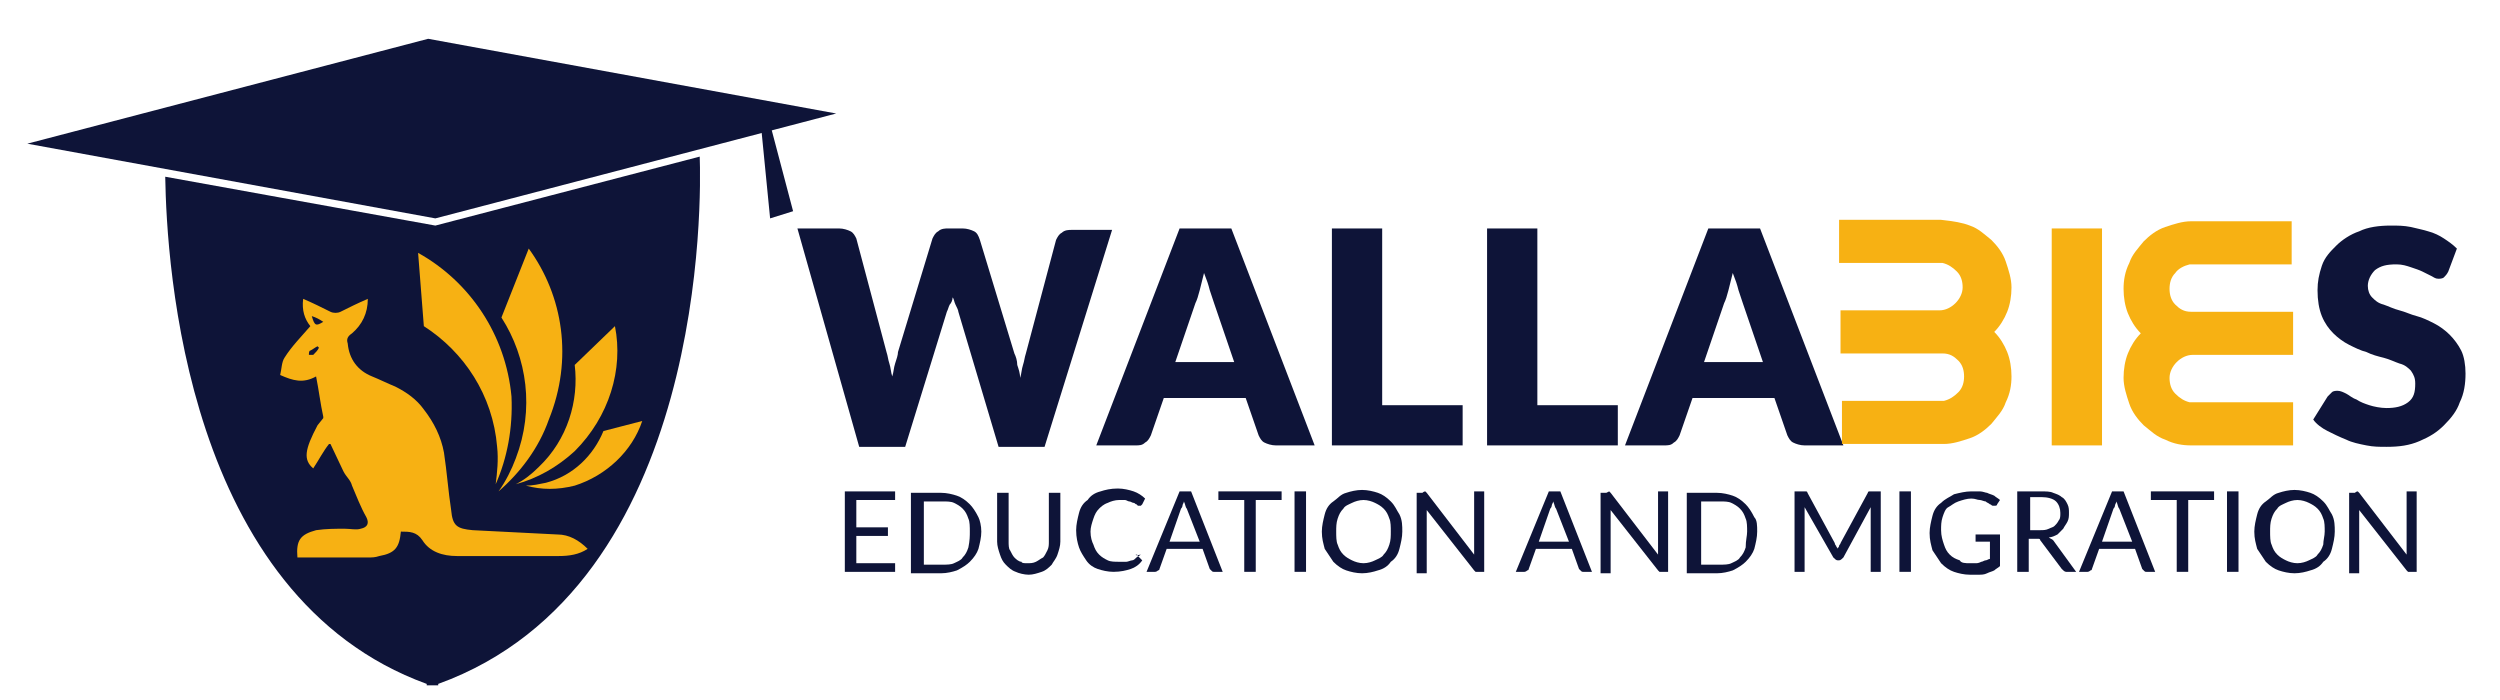 <?xml version="1.0" encoding="utf-8"?>
<!-- Generator: Adobe Illustrator 19.0.0, SVG Export Plug-In . SVG Version: 6.00 Build 0)  -->
<svg version="1.1" id="Layer_1" xmlns="http://www.w3.org/2000/svg" xmlns:xlink="http://www.w3.org/1999/xlink" x="0px" y="0px"
	 viewBox="-447 516.3 174 48.7" style="enable-background:new -447 516.3 174 48.7;" xml:space="preserve">
<style type="text/css">
	.st0{fill:#0E1438;}
	.st1{fill:#F7B113;}
	.st2{fill:#CB7748;}
</style>
<title>logo</title>
<g>
	<path id="XMLID_196_" class="st0" d="M-384.7,550.5v0.6h-2.7v1.9h2.2v0.6h-2.2v1.9h2.7v0.6h-3.5v-5.6H-384.7z"/>
	<path id="XMLID_193_" class="st0" d="M-378.7,553.3c0,0.4-0.1,0.8-0.2,1.2c-0.1,0.3-0.3,0.6-0.6,0.9c-0.2,0.2-0.5,0.4-0.9,0.6
		c-0.3,0.1-0.7,0.2-1.1,0.2h-2.1v-5.6h2.1c0.4,0,0.8,0.1,1.1,0.2c0.3,0.1,0.6,0.3,0.9,0.6c0.2,0.2,0.4,0.5,0.6,0.9
		C-378.8,552.5-378.7,552.9-378.7,553.3z M-379.5,553.3c0-0.3,0-0.7-0.1-0.9c-0.1-0.3-0.2-0.5-0.4-0.7c-0.2-0.2-0.4-0.3-0.6-0.4
		c-0.2-0.1-0.5-0.1-0.8-0.1h-1.3v4.4h1.3c0.3,0,0.6,0,0.8-0.1c0.2-0.1,0.5-0.2,0.6-0.4c0.2-0.2,0.3-0.4,0.4-0.7
		C-379.5,553.9-379.5,553.6-379.5,553.3z"/>
	<path id="XMLID_191_" class="st0" d="M-375.5,555.5c0.2,0,0.4,0,0.6-0.1c0.2-0.1,0.3-0.2,0.5-0.3c0.1-0.1,0.2-0.3,0.3-0.5
		c0.1-0.2,0.1-0.4,0.1-0.6v-3.4h0.8v3.4c0,0.3-0.1,0.6-0.2,0.9c-0.1,0.3-0.3,0.5-0.4,0.7c-0.2,0.2-0.4,0.4-0.7,0.5
		c-0.3,0.1-0.6,0.2-0.9,0.2c-0.3,0-0.7-0.1-0.9-0.2c-0.3-0.1-0.5-0.3-0.7-0.5c-0.2-0.2-0.3-0.4-0.4-0.7c-0.1-0.3-0.2-0.6-0.2-0.9
		v-3.4h0.8v3.4c0,0.2,0,0.5,0.1,0.6c0.1,0.2,0.2,0.4,0.3,0.5c0.1,0.1,0.3,0.3,0.5,0.3C-375.9,555.5-375.7,555.5-375.5,555.5z"/>
	<path id="XMLID_189_" class="st0" d="M-367.9,554.9c0,0,0.1,0,0.1,0.1l0.3,0.3c-0.2,0.3-0.5,0.5-0.8,0.6c-0.3,0.1-0.7,0.2-1.2,0.2
		c-0.4,0-0.8-0.1-1.1-0.2c-0.3-0.1-0.6-0.3-0.8-0.6s-0.4-0.6-0.5-0.9s-0.2-0.7-0.2-1.2c0-0.4,0.1-0.8,0.2-1.2s0.3-0.7,0.6-0.9
		c0.2-0.3,0.5-0.5,0.9-0.6c0.3-0.1,0.7-0.2,1.2-0.2c0.4,0,0.8,0.1,1.1,0.2c0.3,0.1,0.6,0.3,0.8,0.5l-0.2,0.4c0,0,0,0-0.1,0.1
		c0,0-0.1,0-0.1,0c0,0-0.1,0-0.1,0c0,0-0.1-0.1-0.1-0.1c-0.1,0-0.1-0.1-0.2-0.1c-0.1,0-0.2-0.1-0.3-0.1c-0.1,0-0.2-0.1-0.3-0.1
		c-0.1,0-0.3,0-0.4,0c-0.3,0-0.6,0.1-0.8,0.2c-0.3,0.1-0.5,0.3-0.6,0.4c-0.2,0.2-0.3,0.4-0.4,0.7c-0.1,0.3-0.2,0.6-0.2,0.9
		c0,0.4,0.1,0.7,0.2,0.9c0.1,0.3,0.2,0.5,0.4,0.7c0.2,0.2,0.4,0.3,0.6,0.4c0.2,0.1,0.5,0.1,0.8,0.1c0.2,0,0.3,0,0.5,0
		c0.1,0,0.3-0.1,0.4-0.1c0.1,0,0.2-0.1,0.3-0.2c0.1-0.1,0.2-0.1,0.3-0.2C-368,555-368,554.9-367.9,554.9z"/>
	<path id="XMLID_187_" class="st0" d="M-282.9,550.5c0,0,0.1,0.1,0.1,0.1l3.3,4.3c0-0.1,0-0.1,0-0.2c0-0.1,0-0.1,0-0.2v-4h0.7v5.6
		h-0.4c-0.1,0-0.1,0-0.2,0c0,0-0.1-0.1-0.1-0.1l-3.3-4.2c0,0.1,0,0.1,0,0.2c0,0.1,0,0.1,0,0.2v4h-0.7v-5.6h0.4
		C-283,550.5-282.9,550.5-282.9,550.5z"/>
	<path id="XMLID_185_" class="st0" d="M-391.5,532.2h2.9c0.3,0,0.6,0.1,0.8,0.2c0.2,0.1,0.3,0.3,0.4,0.5l2.1,7.9
		c0.1,0.3,0.1,0.5,0.2,0.8c0.1,0.3,0.1,0.6,0.2,0.9c0.1-0.3,0.1-0.6,0.2-0.9c0.1-0.3,0.2-0.6,0.2-0.8l2.4-7.9
		c0.1-0.2,0.2-0.4,0.4-0.5c0.2-0.2,0.5-0.2,0.7-0.2h1c0.3,0,0.6,0.1,0.8,0.2c0.2,0.1,0.3,0.3,0.4,0.6l2.4,7.9
		c0.1,0.2,0.2,0.5,0.2,0.8c0.1,0.3,0.2,0.6,0.2,0.9c0.1-0.3,0.1-0.6,0.2-0.9c0.1-0.3,0.1-0.5,0.2-0.8l2.1-7.9
		c0.1-0.2,0.2-0.4,0.4-0.5c0.2-0.2,0.5-0.2,0.7-0.2h2.8l-4.7,15.1h-3.2l-2.8-9.4c0-0.1-0.1-0.3-0.2-0.5c-0.1-0.2-0.1-0.4-0.2-0.5
		c0,0.2-0.1,0.4-0.2,0.5c-0.1,0.2-0.1,0.3-0.2,0.5l-2.9,9.4h-3.2L-391.5,532.2z"/>
	<path id="XMLID_183_" class="st0" d="M-276.6,535.2c-0.1,0.2-0.2,0.3-0.3,0.4s-0.3,0.1-0.4,0.1c-0.2,0-0.3-0.1-0.5-0.2
		c-0.2-0.1-0.4-0.2-0.6-0.3c-0.2-0.1-0.5-0.2-0.8-0.3c-0.3-0.1-0.6-0.2-1-0.2c-0.7,0-1.1,0.1-1.5,0.4c-0.3,0.3-0.5,0.7-0.5,1.1
		c0,0.3,0.1,0.6,0.3,0.8c0.2,0.2,0.4,0.4,0.8,0.5c0.3,0.1,0.7,0.3,1.1,0.4c0.4,0.1,0.8,0.3,1.2,0.4c0.4,0.1,0.8,0.3,1.2,0.5
		c0.4,0.2,0.8,0.5,1.1,0.8c0.3,0.3,0.6,0.7,0.8,1.1c0.2,0.4,0.3,1,0.3,1.6c0,0.7-0.1,1.4-0.4,2c-0.2,0.6-0.6,1.1-1.1,1.6
		c-0.5,0.5-1,0.8-1.7,1.1c-0.7,0.3-1.4,0.4-2.3,0.4c-0.5,0-0.9,0-1.4-0.1c-0.5-0.1-1-0.2-1.4-0.4c-0.5-0.2-0.9-0.4-1.3-0.6
		c-0.4-0.2-0.8-0.5-1-0.8l1-1.6c0.1-0.1,0.2-0.2,0.3-0.3c0.1-0.1,0.3-0.1,0.4-0.1c0.2,0,0.4,0.1,0.6,0.2s0.4,0.3,0.7,0.4
		c0.3,0.2,0.6,0.3,0.9,0.4c0.3,0.1,0.8,0.2,1.2,0.2c0.6,0,1.1-0.1,1.5-0.4c0.4-0.3,0.5-0.7,0.5-1.3c0-0.4-0.1-0.6-0.3-0.9
		c-0.2-0.2-0.4-0.4-0.8-0.5c-0.3-0.1-0.7-0.3-1.1-0.4c-0.4-0.1-0.8-0.2-1.2-0.4c-0.4-0.1-0.8-0.3-1.2-0.5c-0.4-0.2-0.8-0.5-1.1-0.8
		c-0.3-0.3-0.6-0.7-0.8-1.2c-0.2-0.5-0.3-1.1-0.3-1.8c0-0.6,0.1-1.1,0.3-1.7s0.6-1,1-1.4c0.4-0.4,1-0.8,1.6-1
		c0.6-0.3,1.4-0.4,2.2-0.4c0.5,0,0.9,0,1.4,0.1c0.4,0.1,0.9,0.2,1.2,0.3c0.4,0.1,0.8,0.3,1.1,0.5c0.3,0.2,0.6,0.4,0.9,0.7
		L-276.6,535.2z"/>
	<path id="XMLID_180_" class="st0" d="M-361.9,556.1h-0.6c-0.1,0-0.1,0-0.2-0.1c0,0-0.1-0.1-0.1-0.1l-0.5-1.4h-2.5l-0.5,1.4
		c0,0,0,0.1-0.1,0.1c0,0-0.1,0.1-0.2,0.1h-0.6l2.3-5.6h0.8L-361.9,556.1z M-365.6,554h2.1l-0.9-2.3c-0.1-0.1-0.1-0.3-0.2-0.5
		c0,0.1-0.1,0.2-0.1,0.3c0,0.1-0.1,0.2-0.1,0.2L-365.6,554z"/>
	<path id="XMLID_178_" class="st0" d="M-357.8,550.5v0.6h-1.8v5h-0.8v-5h-1.8v-0.6H-357.8z"/>
	<path id="XMLID_176_" class="st0" d="M-356.1,556.1h-0.8v-5.6h0.8V556.1z"/>
	<path id="XMLID_173_" class="st0" d="M-349.4,553.3c0,0.4-0.1,0.8-0.2,1.2c-0.1,0.4-0.3,0.7-0.6,0.9c-0.2,0.3-0.5,0.5-0.9,0.6
		c-0.3,0.1-0.7,0.2-1.1,0.2s-0.8-0.1-1.1-0.2c-0.3-0.1-0.6-0.3-0.9-0.6c-0.2-0.3-0.4-0.6-0.6-0.9c-0.1-0.4-0.2-0.7-0.2-1.2
		c0-0.4,0.1-0.8,0.2-1.2c0.1-0.4,0.3-0.7,0.6-0.9s0.5-0.5,0.9-0.6c0.3-0.1,0.7-0.2,1.1-0.2s0.8,0.1,1.1,0.2c0.3,0.1,0.6,0.3,0.9,0.6
		s0.4,0.6,0.6,0.9C-349.4,552.5-349.4,552.9-349.4,553.3z M-350.2,553.3c0-0.3,0-0.7-0.1-0.9c-0.1-0.3-0.2-0.5-0.4-0.7
		c-0.2-0.2-0.4-0.3-0.6-0.4c-0.2-0.1-0.5-0.2-0.8-0.2c-0.3,0-0.6,0.1-0.8,0.2c-0.2,0.1-0.5,0.2-0.6,0.4c-0.2,0.2-0.3,0.4-0.4,0.7
		c-0.1,0.3-0.1,0.6-0.1,0.9c0,0.3,0,0.7,0.1,0.9c0.1,0.3,0.2,0.5,0.4,0.7c0.2,0.2,0.4,0.3,0.6,0.4c0.2,0.1,0.5,0.2,0.8,0.2
		c0.3,0,0.6-0.1,0.8-0.2c0.2-0.1,0.5-0.2,0.6-0.4c0.2-0.2,0.3-0.4,0.4-0.7C-350.2,553.9-350.2,553.6-350.2,553.3z"/>
	<path id="XMLID_171_" class="st0" d="M-347.8,550.5c0,0,0.1,0.1,0.1,0.1l3.3,4.3c0-0.1,0-0.1,0-0.2c0-0.1,0-0.1,0-0.2v-4h0.7v5.6
		h-0.4c-0.1,0-0.1,0-0.2,0c0,0-0.1-0.1-0.1-0.1l-3.3-4.2c0,0.1,0,0.1,0,0.2c0,0.1,0,0.1,0,0.2v4h-0.7v-5.6h0.4
		C-347.9,550.5-347.8,550.5-347.8,550.5z"/>
	<path id="XMLID_168_" class="st0" d="M-336.2,556.1h-0.6c-0.1,0-0.1,0-0.2-0.1c0,0-0.1-0.1-0.1-0.1l-0.5-1.4h-2.5l-0.5,1.4
		c0,0,0,0.1-0.1,0.1c0,0-0.1,0.1-0.2,0.1h-0.6l2.3-5.6h0.8L-336.2,556.1z M-339.9,554h2.1l-0.9-2.3c-0.1-0.1-0.1-0.3-0.2-0.5
		c0,0.1-0.1,0.2-0.1,0.3c0,0.1-0.1,0.2-0.1,0.2L-339.9,554z"/>
	<path id="XMLID_166_" class="st0" d="M-335,550.5c0,0,0.1,0.1,0.1,0.1l3.3,4.3c0-0.1,0-0.1,0-0.2c0-0.1,0-0.1,0-0.2v-4h0.7v5.6
		h-0.4c-0.1,0-0.1,0-0.2,0c0,0-0.1-0.1-0.1-0.1l-3.3-4.2c0,0.1,0,0.1,0,0.2c0,0.1,0,0.1,0,0.2v4h-0.7v-5.6h0.4
		C-335,550.5-335,550.5-335,550.5z"/>
	<path id="XMLID_163_" class="st0" d="M-324.7,553.3c0,0.4-0.1,0.8-0.2,1.2c-0.1,0.3-0.3,0.6-0.6,0.9c-0.2,0.2-0.5,0.4-0.9,0.6
		c-0.3,0.1-0.7,0.2-1.1,0.2h-2.1v-5.6h2.1c0.4,0,0.8,0.1,1.1,0.2c0.3,0.1,0.6,0.3,0.9,0.6c0.2,0.2,0.4,0.5,0.6,0.9
		C-324.7,552.5-324.7,552.9-324.7,553.3z M-325.4,553.3c0-0.3,0-0.7-0.1-0.9c-0.1-0.3-0.2-0.5-0.4-0.7c-0.2-0.2-0.4-0.3-0.6-0.4
		c-0.2-0.1-0.5-0.1-0.8-0.1h-1.3v4.4h1.3c0.3,0,0.6,0,0.8-0.1c0.2-0.1,0.5-0.2,0.6-0.4c0.2-0.2,0.3-0.4,0.4-0.7
		C-325.5,553.9-325.4,553.6-325.4,553.3z"/>
	<path id="XMLID_161_" class="st0" d="M-319.2,554.3c0,0.1,0.1,0.1,0.1,0.2c0-0.1,0.1-0.1,0.1-0.2c0-0.1,0.1-0.1,0.1-0.2l1.9-3.5
		c0-0.1,0.1-0.1,0.1-0.1c0,0,0.1,0,0.2,0h0.6v5.6h-0.7V552c0-0.1,0-0.1,0-0.2c0-0.1,0-0.1,0-0.2l-1.9,3.5c-0.1,0.1-0.2,0.2-0.3,0.2
		h-0.1c-0.1,0-0.2-0.1-0.3-0.2l-2-3.5c0,0.1,0,0.1,0,0.2c0,0.1,0,0.1,0,0.2v4.1h-0.7v-5.6h0.6c0.1,0,0.1,0,0.2,0c0,0,0.1,0,0.1,0.1
		l1.9,3.5C-319.3,554.1-319.3,554.2-319.2,554.3z"/>
	<path id="XMLID_159_" class="st0" d="M-314,556.1h-0.8v-5.6h0.8V556.1z"/>
	<path id="XMLID_157_" class="st0" d="M-309.9,555.5c0.2,0,0.3,0,0.4,0c0.1,0,0.2,0,0.4-0.1c0.1,0,0.2-0.1,0.3-0.1
		c0.1,0,0.2-0.1,0.3-0.1V554h-0.9c0,0-0.1,0-0.1,0c0,0,0-0.1,0-0.1v-0.4h1.7v2.2c-0.1,0.1-0.3,0.2-0.4,0.3c-0.2,0.1-0.3,0.1-0.5,0.2
		s-0.4,0.1-0.6,0.1c-0.2,0-0.4,0-0.6,0c-0.4,0-0.8-0.1-1.1-0.2c-0.3-0.1-0.6-0.3-0.9-0.6c-0.2-0.3-0.4-0.6-0.6-0.9
		c-0.1-0.4-0.2-0.7-0.2-1.2c0-0.4,0.1-0.8,0.2-1.2c0.1-0.4,0.3-0.7,0.6-0.9c0.3-0.3,0.6-0.4,0.9-0.6c0.4-0.1,0.8-0.2,1.2-0.2
		c0.2,0,0.4,0,0.6,0c0.2,0,0.4,0.1,0.5,0.1c0.2,0.1,0.3,0.1,0.5,0.2c0.1,0.1,0.3,0.2,0.4,0.3l-0.2,0.3c0,0.1-0.1,0.1-0.2,0.1
		c0,0-0.1,0-0.1,0c-0.1,0-0.1-0.1-0.2-0.1c-0.1-0.1-0.2-0.1-0.3-0.2c-0.1,0-0.3-0.1-0.4-0.1c-0.2,0-0.3-0.1-0.6-0.1
		c-0.3,0-0.6,0.1-0.9,0.2c-0.3,0.1-0.5,0.3-0.7,0.4s-0.3,0.4-0.4,0.7c-0.1,0.3-0.1,0.6-0.1,0.9c0,0.4,0.1,0.7,0.2,1
		c0.1,0.3,0.2,0.5,0.4,0.7c0.2,0.2,0.4,0.3,0.7,0.4C-310.5,555.5-310.2,555.5-309.9,555.5z"/>
	<path id="XMLID_154_" class="st0" d="M-305.8,553.7v2.4h-0.8v-5.6h1.6c0.4,0,0.7,0,0.9,0.1c0.3,0.1,0.5,0.2,0.6,0.3
		c0.2,0.1,0.3,0.3,0.4,0.5s0.1,0.4,0.1,0.6c0,0.2,0,0.4-0.1,0.6c-0.1,0.2-0.2,0.3-0.3,0.5c-0.1,0.1-0.3,0.3-0.4,0.4
		c-0.2,0.1-0.4,0.2-0.6,0.2c0.1,0.1,0.2,0.1,0.3,0.2l1.6,2.2h-0.7c-0.1,0-0.2-0.1-0.3-0.2l-1.5-2c0-0.1-0.1-0.1-0.1-0.1
		c-0.1,0-0.1,0-0.2,0H-305.8z M-305.8,553.2h0.8c0.2,0,0.4,0,0.6-0.1c0.2-0.1,0.3-0.1,0.4-0.2c0.1-0.1,0.2-0.2,0.3-0.4
		c0.1-0.1,0.1-0.3,0.1-0.5c0-0.3-0.1-0.6-0.3-0.8c-0.2-0.2-0.6-0.3-1-0.3h-0.8V553.2z"/>
	<path id="XMLID_151_" class="st0" d="M-297,556.1h-0.6c-0.1,0-0.1,0-0.2-0.1c0,0-0.1-0.1-0.1-0.1l-0.5-1.4h-2.5l-0.5,1.4
		c0,0,0,0.1-0.1,0.1c0,0-0.1,0.1-0.2,0.1h-0.6l2.3-5.6h0.8L-297,556.1z M-300.7,554h2.1l-0.9-2.3c-0.1-0.1-0.1-0.3-0.2-0.5
		c0,0.1-0.1,0.2-0.1,0.3c0,0.1-0.1,0.2-0.1,0.2L-300.7,554z"/>
	<path id="XMLID_133_" class="st0" d="M-292.9,550.5v0.6h-1.8v5h-0.8v-5h-1.8v-0.6H-292.9z"/>
	<path id="XMLID_131_" class="st0" d="M-291.2,556.1h-0.8v-5.6h0.8V556.1z"/>
	<path id="XMLID_128_" class="st0" d="M-284.5,553.3c0,0.4-0.1,0.8-0.2,1.2c-0.1,0.4-0.3,0.7-0.6,0.9c-0.2,0.3-0.5,0.5-0.9,0.6
		c-0.3,0.1-0.7,0.2-1.1,0.2c-0.4,0-0.8-0.1-1.1-0.2c-0.3-0.1-0.6-0.3-0.9-0.6c-0.2-0.3-0.4-0.6-0.6-0.9c-0.1-0.4-0.2-0.7-0.2-1.2
		c0-0.4,0.1-0.8,0.2-1.2c0.1-0.4,0.3-0.7,0.6-0.9s0.5-0.5,0.9-0.6c0.3-0.1,0.7-0.2,1.1-0.2c0.4,0,0.8,0.1,1.1,0.2
		c0.3,0.1,0.6,0.3,0.9,0.6s0.4,0.6,0.6,0.9C-284.5,552.5-284.5,552.9-284.5,553.3z M-285.2,553.3c0-0.3,0-0.7-0.1-0.9
		c-0.1-0.3-0.2-0.5-0.4-0.7c-0.2-0.2-0.4-0.3-0.6-0.4c-0.2-0.1-0.5-0.2-0.8-0.2c-0.3,0-0.6,0.1-0.8,0.2c-0.2,0.1-0.5,0.2-0.6,0.4
		c-0.2,0.2-0.3,0.4-0.4,0.7c-0.1,0.3-0.1,0.6-0.1,0.9c0,0.3,0,0.7,0.1,0.9c0.1,0.3,0.2,0.5,0.4,0.7c0.2,0.2,0.4,0.3,0.6,0.4
		c0.2,0.1,0.5,0.2,0.8,0.2c0.3,0,0.6-0.1,0.8-0.2c0.2-0.1,0.5-0.2,0.6-0.4c0.2-0.2,0.3-0.4,0.4-0.7
		C-285.3,553.9-285.2,553.6-285.2,553.3z"/>
	<path id="XMLID_61_" class="st0" d="M-355.5,547.3h-2.7c-0.3,0-0.6-0.1-0.8-0.2c-0.2-0.1-0.3-0.3-0.4-0.5l-0.9-2.6h-5.7l-0.9,2.6
		c-0.1,0.2-0.2,0.4-0.4,0.5c-0.2,0.2-0.4,0.2-0.7,0.2h-2.7l5.8-15.1h3.6L-355.5,547.3z M-365.2,541.5h4.1l-1.4-4.1
		c-0.1-0.3-0.2-0.6-0.3-0.9c-0.1-0.4-0.2-0.7-0.4-1.2c-0.1,0.4-0.2,0.8-0.3,1.2c-0.1,0.4-0.2,0.7-0.3,0.9L-365.2,541.5z"/>
	<path id="XMLID_59_" class="st0" d="M-350.8,544.5h5.6v2.8h-9.1v-15.1h3.5V544.5z"/>
	<path id="XMLID_22_" class="st0" d="M-340,544.5h5.6v2.8h-9.1v-15.1h3.5V544.5z"/>
	<path id="XMLID_17_" class="st0" d="M-318.7,547.3h-2.7c-0.3,0-0.6-0.1-0.8-0.2c-0.2-0.1-0.3-0.3-0.4-0.5l-0.9-2.6h-5.7l-0.9,2.6
		c-0.1,0.2-0.2,0.4-0.4,0.5c-0.2,0.2-0.4,0.2-0.7,0.2h-2.7l5.8-15.1h3.6L-318.7,547.3z M-328.4,541.5h4.1l-1.4-4.1
		c-0.1-0.3-0.2-0.6-0.3-0.9c-0.1-0.4-0.2-0.7-0.4-1.2c-0.1,0.4-0.2,0.8-0.3,1.2c-0.1,0.4-0.2,0.7-0.3,0.9L-328.4,541.5z"/>
	<path id="XMLID_15_" class="st1" d="M-309.9,532c0.6,0.2,1,0.6,1.5,1c0.4,0.4,0.8,0.9,1,1.5c0.2,0.6,0.4,1.2,0.4,1.8
		c0,0.6-0.1,1.2-0.3,1.7c-0.2,0.5-0.5,1-0.9,1.4c0.4,0.4,0.7,0.9,0.9,1.4c0.2,0.5,0.3,1.1,0.3,1.7c0,0.6-0.1,1.2-0.4,1.8
		c-0.2,0.6-0.6,1-1,1.5c-0.4,0.4-0.9,0.8-1.5,1c-0.6,0.2-1.2,0.4-1.8,0.4h-7.1v-3h7.1c0.4-0.1,0.7-0.3,1-0.6
		c0.3-0.3,0.4-0.7,0.4-1.1c0-0.4-0.1-0.8-0.4-1.1c-0.3-0.3-0.6-0.5-1.1-0.5h-7.1v-3h6.9c0.4,0,0.8-0.2,1.1-0.5
		c0.3-0.3,0.5-0.7,0.5-1.1c0-0.4-0.1-0.8-0.4-1.1c-0.3-0.3-0.6-0.5-1-0.6h-7.2v-3h7.1C-311,531.7-310.4,531.8-309.9,532z"/>
	<path id="XMLID_12_" class="st1" d="M-300.7,547.3h-3.5v-15.1h3.5V547.3z"/>
	<path id="XMLID_7_" class="st1" d="M-287.5,531.7v3h-7.1c-0.4,0.1-0.8,0.3-1,0.6c-0.3,0.3-0.4,0.7-0.4,1.1c0,0.4,0.1,0.8,0.4,1.1
		c0.3,0.3,0.6,0.5,1.1,0.5h7.1v3h-7c-0.4,0-0.8,0.2-1.1,0.5c-0.3,0.3-0.5,0.7-0.5,1.1c0,0.4,0.1,0.8,0.4,1.1c0.3,0.3,0.6,0.5,1,0.6
		h7.2v3h-7.1c-0.6,0-1.2-0.1-1.8-0.4c-0.6-0.2-1-0.6-1.5-1c-0.4-0.4-0.8-0.9-1-1.5c-0.2-0.6-0.4-1.2-0.4-1.8c0-0.6,0.1-1.2,0.3-1.7
		c0.2-0.5,0.5-1,0.9-1.4c-0.4-0.4-0.7-0.9-0.9-1.4c-0.2-0.5-0.3-1.1-0.3-1.7c0-0.6,0.1-1.2,0.4-1.8c0.2-0.6,0.6-1,1-1.5
		c0.4-0.4,0.9-0.8,1.5-1c0.6-0.2,1.2-0.4,1.8-0.4H-287.5z"/>
</g>
<path id="XMLID_125_" class="st2" d="M-486.9,511.6c-1.3-0.3-2.2-0.6-2.6-0.7C-488.6,511.1-487.8,511.4-486.9,511.6z"/>
<g>
	<g>
		<path class="st0" d="M-399.5,526.6c-3.9-1.6-17.4-7-17.4-7c0,0-18.5,7.4-18.5,7.4s0,0.2,0,0.6l18.7,3.4L-399.5,526.6z"/>
		<path class="st0" d="M-416.7,532l-18.8-3.4c0.1,6.1,1.4,29.2,18.2,35.3v0.1c0,0,0.3,0,0.4,0c0,0,0.4,0,0.4,0v-0.1
			c18.8-6.8,18.3-34.1,18.2-36.7L-416.7,532z"/>
	</g>
	<g id="XMLID_113_">
		<g>
			<path id="XMLID_47_" class="st1" d="M-417.9,533.9l0.4,5.1c2.8,1.8,4.8,4.8,5.1,8.4c0.1,0.9,0,1.8-0.1,2.6
				c0.8-1.8,1.2-3.9,1.1-6.1C-411.8,539.6-414.3,535.9-417.9,533.9z"/>
			<path id="XMLID_46_" class="st1" d="M-410.2,533.6l-1.9,4.8c1.8,2.8,2.3,6.4,1,9.8c-0.3,0.8-0.7,1.6-1.2,2.3c1.5-1.3,2.8-3,3.5-5
				C-407.1,541.3-407.8,536.9-410.2,533.6z"/>
			<path id="XMLID_45_" class="st1" d="M-404.2,539l-2.8,2.7c0.3,2.5-0.5,5.2-2.5,7.1c-0.5,0.5-1,0.9-1.6,1.2
				c1.5-0.4,2.9-1.2,4.1-2.3C-404.6,545.3-403.6,542-404.2,539z"/>
			<path id="XMLID_44_" class="st1" d="M-402.3,545.6l-2.7,0.7c-0.7,1.7-2.1,3.1-4,3.6c-0.5,0.1-0.9,0.2-1.4,0.2
				c1.1,0.3,2.2,0.3,3.4,0C-404.8,549.4-403,547.7-402.3,545.6z"/>
		</g>
	</g>
	<polygon class="st0" points="-388.8,524.2 -416.7,531.5 -445.1,526.3 -417.2,519 	"/>
	<g id="XMLID_111_">
		<polygon class="st0" points="-394.1,524.4 -393.4,531.5 -391.8,531 -393.7,523.8 		"/>
	</g>
	<path id="XMLID_3_" class="st1" d="M-426.3,555.1c0.9,0,1.9,0,2.9,0c0.7,0,1.3,0,2,0c0.3,0,0.5,0,0.8-0.1c1.1-0.2,1.4-0.6,1.5-1.7
		c0.6,0,1.1,0,1.5,0.6c0.5,0.8,1.4,1.1,2.4,1.1c2.4,0,4.7,0,7.1,0c0.7,0,1.4-0.1,2-0.5c-0.6-0.6-1.3-1-2.1-1c-2-0.1-3.9-0.2-5.9-0.3
		c-1.1-0.1-1.4-0.3-1.5-1.4c-0.2-1.3-0.3-2.7-0.5-4c-0.2-1.1-0.7-2.1-1.4-3c-0.5-0.7-1.2-1.2-2-1.6c-0.5-0.2-1.1-0.5-1.6-0.7
		c-1-0.4-1.6-1.2-1.7-2.3c-0.1-0.3,0-0.5,0.3-0.7c0.7-0.6,1.1-1.4,1.1-2.4c-0.7,0.3-1.3,0.6-1.9,0.9c-0.2,0.1-0.5,0.1-0.7,0
		c-0.6-0.3-1.2-0.6-1.9-0.9c-0.1,0.8,0.1,1.4,0.5,1.9c-0.6,0.7-1.3,1.4-1.8,2.2c-0.2,0.3-0.2,0.8-0.3,1.2c0.9,0.4,1.6,0.6,2.5,0.1
		c0.2,1,0.3,1.9,0.5,2.8l0,0.1l-0.4,0.5c-0.9,1.7-1,2.4-0.3,3c0.4-0.6,0.7-1.2,1.1-1.7c0,0,0.1,0,0.1,0l0.9,1.9
		c0.2,0.4,0.5,0.6,0.6,1c0.3,0.7,0.6,1.5,1,2.2c0.2,0.4,0.1,0.7-0.4,0.8c-0.3,0.1-0.7,0-1.1,0c-0.7,0-1.3,0-2,0.1
		C-426.1,553.5-426.4,553.9-426.3,555.1z M-425.5,541c0-0.1,0-0.3,0.1-0.3c0.2-0.1,0.3-0.2,0.5-0.3c0,0,0.1,0.1,0.1,0.1
		c-0.1,0.2-0.2,0.3-0.4,0.5C-425.3,541-425.4,541-425.5,541z M-424.5,538.7c-0.5,0.3-0.6,0.3-0.8-0.4
		C-425,538.4-424.8,538.5-424.5,538.7z"/>
</g>
</svg>
